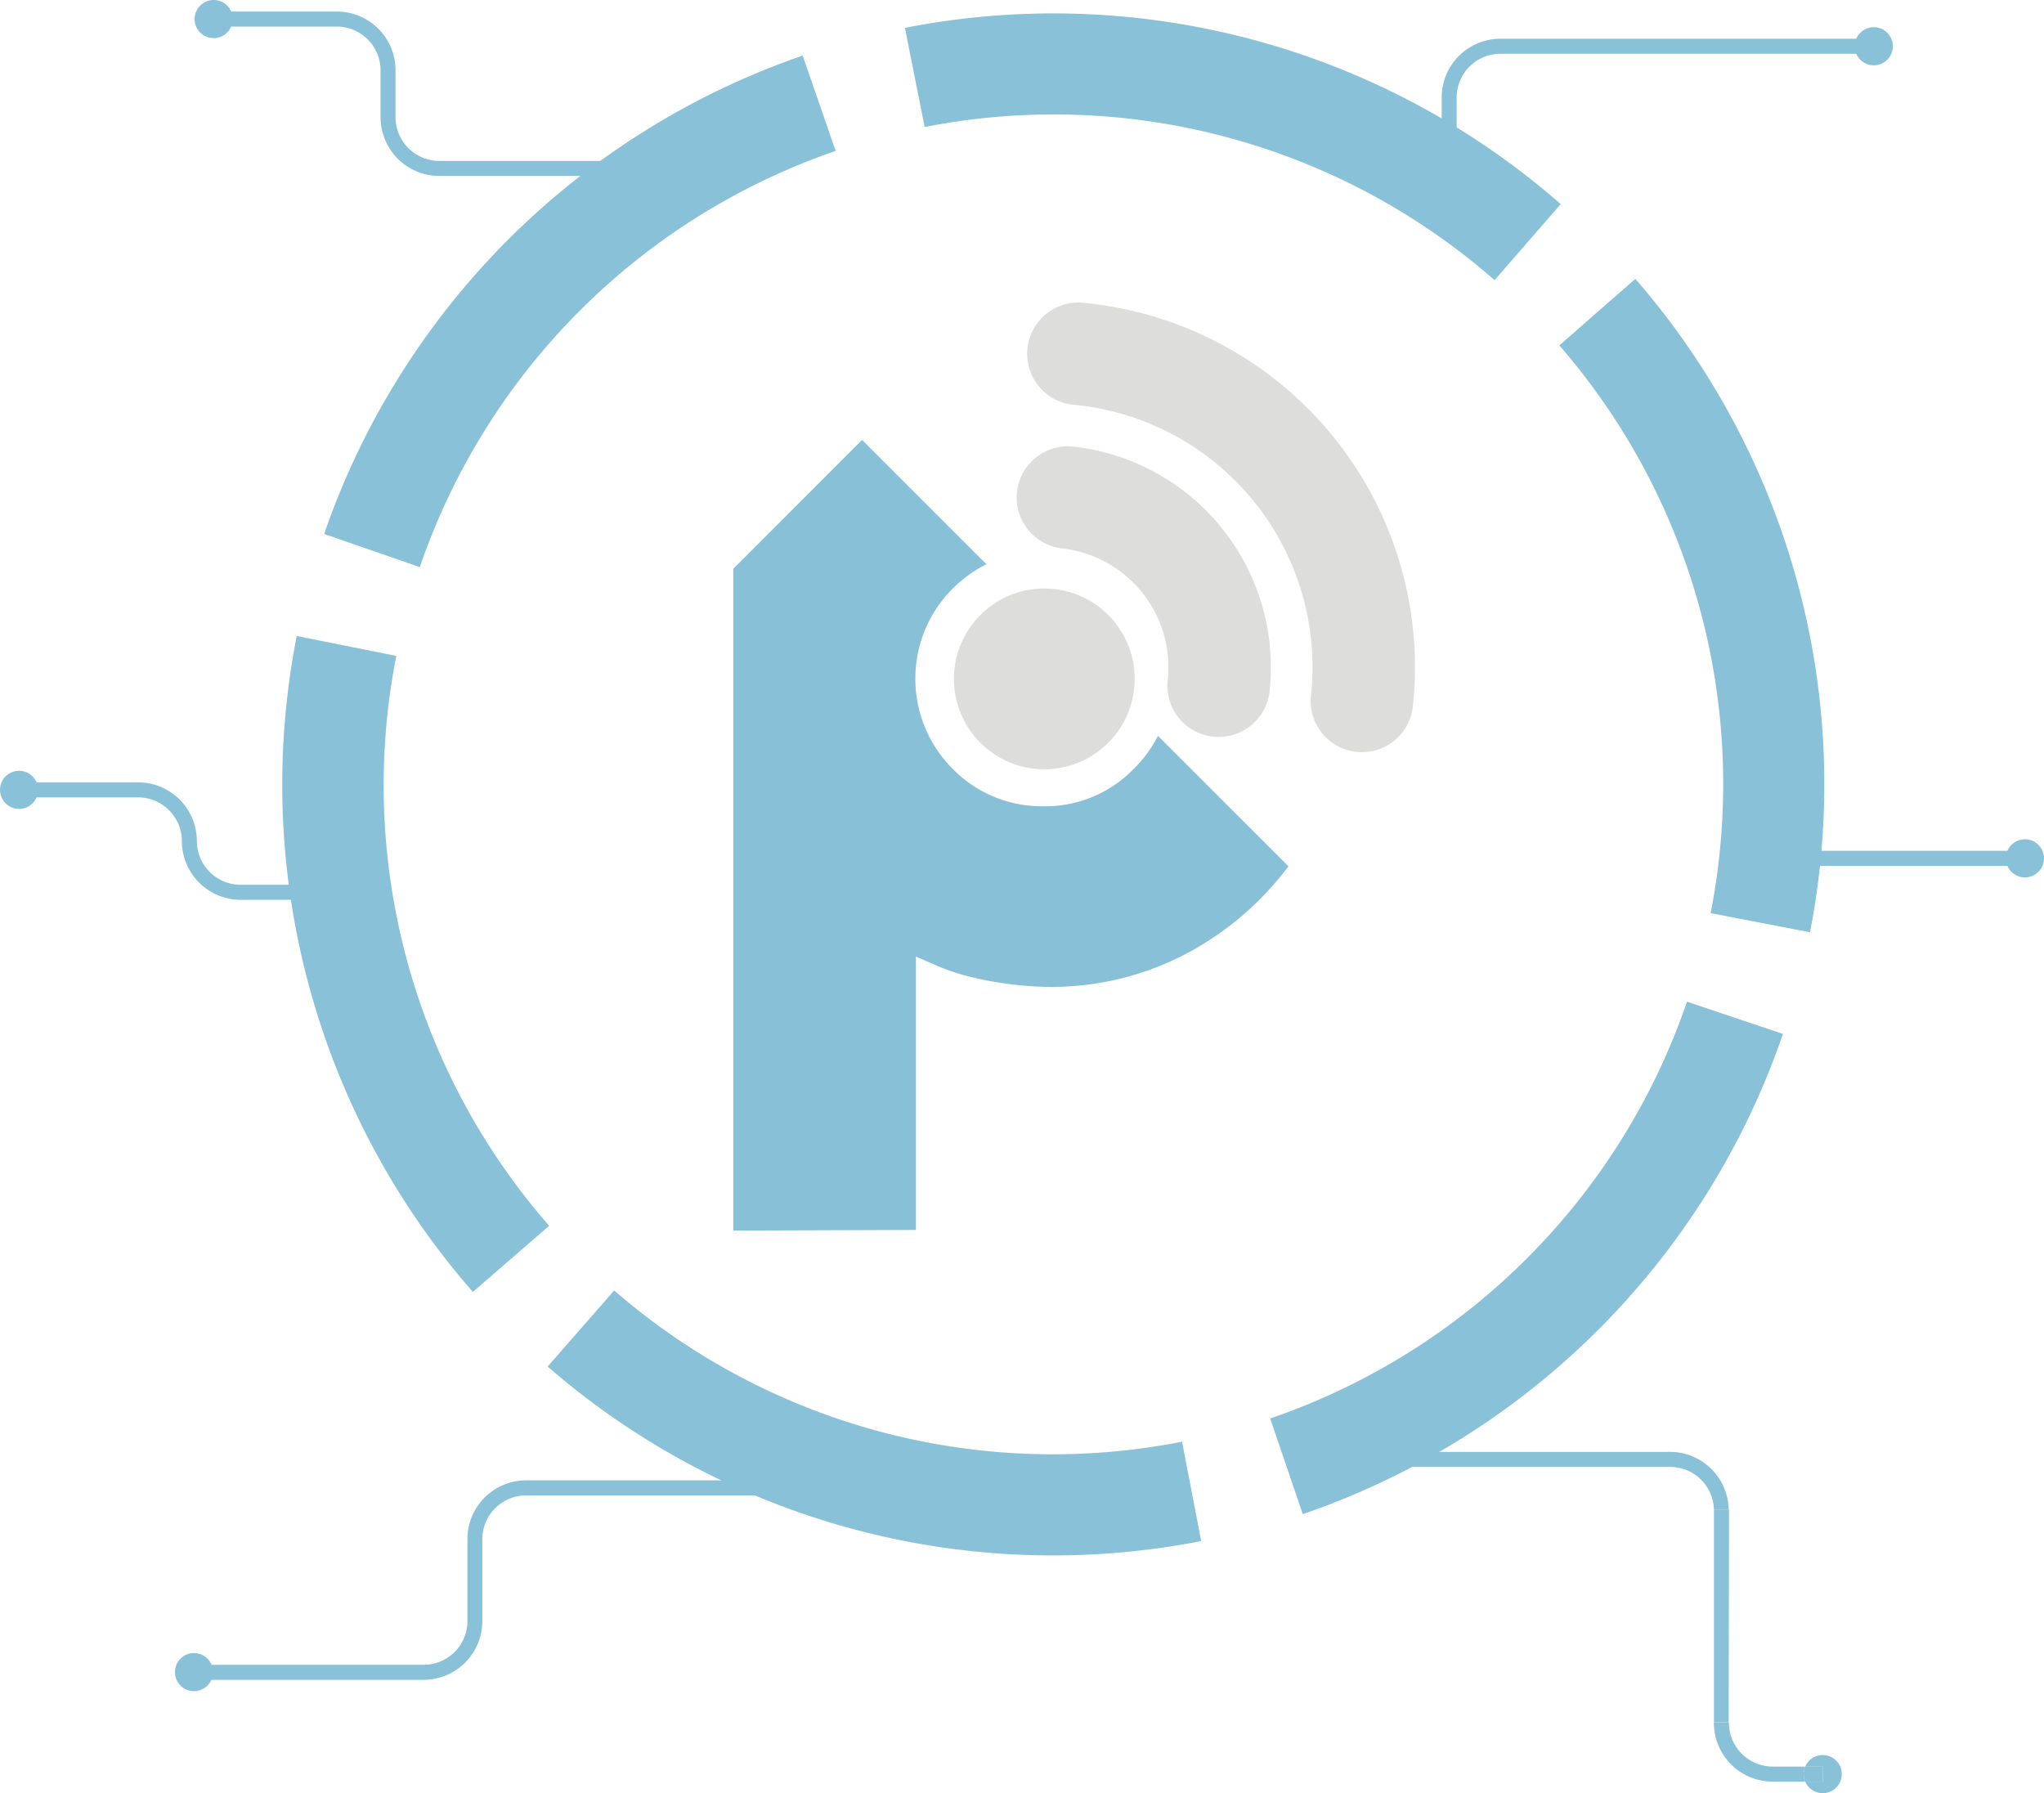 <svg xmlns="http://www.w3.org/2000/svg" viewBox="0 0 299.15 262.44"><defs><style>.cls-1{fill:#88c1d8;}.cls-2{fill:#dddddc;}.cls-3{fill:none;}.cls-4{fill:#87c0d7;}</style></defs><title>Asset 4features2-wispcenter</title><g id="Layer_2" data-name="Layer 2"><g id="OBJECTS"><g id="_Group_" data-name="&lt;Group&gt;"><path id="_Path_" data-name="&lt;Path&gt;" class="cls-1" d="M58,96A97.93,97.93,0,0,0,80.37,179.4l-11.16,9.68a112.72,112.72,0,0,1-25.78-96Z"/><g id="_Group_2" data-name="&lt;Group&gt;"><g id="_Group_3" data-name="&lt;Group&gt;"><g id="_Group_4" data-name="&lt;Group&gt;"><path id="_Path_2" data-name="&lt;Path&gt;" class="cls-1" d="M48.28,131.69H35.21a8.6,8.6,0,0,1-8.59-8.59,6.41,6.41,0,0,0-6.4-6.4H2.11v-2.2H20.22a8.6,8.6,0,0,1,8.59,8.59,6.41,6.41,0,0,0,6.4,6.4H48.28Z"/></g><g id="_Group_5" data-name="&lt;Group&gt;"><circle id="_Path_3" data-name="&lt;Path&gt;" class="cls-1" cx="2.79" cy="115.6" r="2.79"/></g></g></g></g><g id="_Group_6" data-name="&lt;Group&gt;"><path id="_Path_4" data-name="&lt;Path&gt;" class="cls-1" d="M117.46,8.09l4.84,14A98,98,0,0,0,61.44,83l-14-4.85a113,113,0,0,1,70-70Z"/><g id="_Group_7" data-name="&lt;Group&gt;"><g id="_Group_8" data-name="&lt;Group&gt;"><g id="_Group_9" data-name="&lt;Group&gt;"><path id="_Path_5" data-name="&lt;Path&gt;" class="cls-1" d="M89,25.75H64.29a8.6,8.6,0,0,1-8.59-8.59V10.29a6.41,6.41,0,0,0-6.4-6.4h-18V1.69h18a8.6,8.6,0,0,1,8.59,8.59v6.87a6.4,6.4,0,0,0,6.4,6.4H89Z"/></g><g id="_Group_10" data-name="&lt;Group&gt;"><circle id="_Path_6" data-name="&lt;Path&gt;" class="cls-1" cx="31.27" cy="2.79" r="2.79"/></g></g></g></g><g id="_Group_11" data-name="&lt;Group&gt;"><path id="_Path_7" data-name="&lt;Path&gt;" class="cls-1" d="M228.42,29.87,218.74,41a97.93,97.93,0,0,0-83.41-22.41L132.44,4.08A112.72,112.72,0,0,1,228.42,29.87Z"/><g id="_Group_12" data-name="&lt;Group&gt;"><g id="_Group_13" data-name="&lt;Group&gt;"><g id="_Group_14" data-name="&lt;Group&gt;"><path id="_Path_8" data-name="&lt;Path&gt;" class="cls-1" d="M213.19,27H211V14.26a8.6,8.6,0,0,1,8.59-8.59h54.66v2.2H219.59a6.41,6.41,0,0,0-6.4,6.4Z"/></g><circle id="_Path_9" data-name="&lt;Path&gt;" class="cls-1" cx="274.24" cy="6.77" r="2.79"/></g></g></g><g id="_Group_15" data-name="&lt;Group&gt;"><path id="_Path_10" data-name="&lt;Path&gt;" class="cls-1" d="M239.34,40.81a112.76,112.76,0,0,1,25.56,95.63l-14.54-2.8a97.92,97.92,0,0,0-22.14-83.09Z"/><g id="_Group_16" data-name="&lt;Group&gt;"><g id="_Group_17" data-name="&lt;Group&gt;"><g id="_Group_18" data-name="&lt;Group&gt;"><rect id="_Path_11" data-name="&lt;Path&gt;" class="cls-1" x="264.05" y="124.52" width="32.31" height="2.2"/></g><circle id="_Path_12" data-name="&lt;Path&gt;" class="cls-1" cx="296.36" cy="125.62" r="2.79"/></g></g></g><path id="_Path_13" data-name="&lt;Path&gt;" class="cls-1" d="M260.94,151.32a113.07,113.07,0,0,1-70.27,70.28l-4.77-14a98,98,0,0,0,61-61Z"/><path class="cls-1" d="M253.05,221.29c0-.13,0-.25,0-.37h-2.2c0,.12,0,.25,0,.37v30.78H253Z"/><path class="cls-1" d="M264.2,258.55h-4.77a6.41,6.41,0,0,1-6.39-6.4v-.07h-2.2v.07a8.6,8.6,0,0,0,8.59,8.6h4.77a2.78,2.78,0,0,1,0-2.2Z"/><path class="cls-1" d="M244.47,212.49l-46.36,0,1.59,2.2,44.76,0a6.4,6.4,0,0,1,6.38,6.23H253A8.6,8.6,0,0,0,244.47,212.49Z"/><path class="cls-1" d="M266.77,256.86a2.79,2.79,0,0,0-2.57,1.69h2.57v2.2H264.2a2.79,2.79,0,1,0,2.57-3.89Z"/><path class="cls-1" d="M266.77,258.55H264.2a2.78,2.78,0,0,0,0,2.2h2.57Z"/><g id="_Group_19" data-name="&lt;Group&gt;"><path id="_Path_14" data-name="&lt;Path&gt;" class="cls-1" d="M173,211l2.8,14.54A112.76,112.76,0,0,1,80.15,200l9.74-11.13A97.94,97.94,0,0,0,173,211Z"/><g id="_Group_20" data-name="&lt;Group&gt;"><g id="_Group_21" data-name="&lt;Group&gt;"><g id="_Group_22" data-name="&lt;Group&gt;"><path id="_Path_15" data-name="&lt;Path&gt;" class="cls-1" d="M112.95,216.66H77a8.6,8.6,0,0,0-8.59,8.59v12a6.4,6.4,0,0,1-6.4,6.4H28.39v2.2H62a8.6,8.6,0,0,0,8.59-8.59v-12a6.41,6.41,0,0,1,6.4-6.4h35.94Z"/></g><g id="_Group_23" data-name="&lt;Group&gt;"><circle id="_Path_16" data-name="&lt;Path&gt;" class="cls-1" cx="28.39" cy="244.72" r="2.79"/></g></g></g></g><circle class="cls-2" cx="152.84" cy="99.36" r="13.23"/><path class="cls-2" d="M193.5,107.32a7.47,7.47,0,0,1-1.63-5.52,38.58,38.58,0,0,0-34.49-42.54,7.5,7.5,0,1,1,1.52-14.91,53.57,53.57,0,0,1,47.88,59.05,7.5,7.5,0,0,1-13.27,3.92Z"/><path class="cls-2" d="M172.53,105.09a7.47,7.47,0,0,1-1.63-5.52,17.51,17.51,0,0,0-15.67-19.33,7.5,7.5,0,0,1,1.52-14.91,32.5,32.5,0,0,1,29.06,35.84,7.5,7.5,0,0,1-13.27,3.92Z"/><path class="cls-3" d="M134,96.39a18,18,0,0,0,5.47,13.24,18.21,18.21,0,0,0,13.24,5.47,18,18,0,0,0,13.24-5.47,18.83,18.83,0,0,0,3.55-4.87L144.38,79.68a19.34,19.34,0,0,0-4.94,3.56A17.93,17.93,0,0,0,134,96.39Z"/><path class="cls-3" d="M171.38,96.39a18.66,18.66,0,0,0-18.7-18.62,18.29,18.29,0,0,0-8.3,1.91l25.08,25.07A18.33,18.33,0,0,0,171.38,96.39Z"/><path class="cls-4" d="M165.91,112.55A18,18,0,0,1,152.67,118a18.21,18.21,0,0,1-13.24-5.47,18.66,18.66,0,0,1,0-26.39,19.34,19.34,0,0,1,4.94-3.56l-18.2-18.2L107.32,83.25V180.1l26.73-.09V140l2.31,1a31.92,31.92,0,0,0,6.41,2.14,51,51,0,0,0,10,1.28,42.32,42.32,0,0,0,22.72-5.89,45.12,45.12,0,0,0,13.08-11.74l-19.1-19.09A18.83,18.83,0,0,1,165.91,112.55Z"/></g></g></svg>